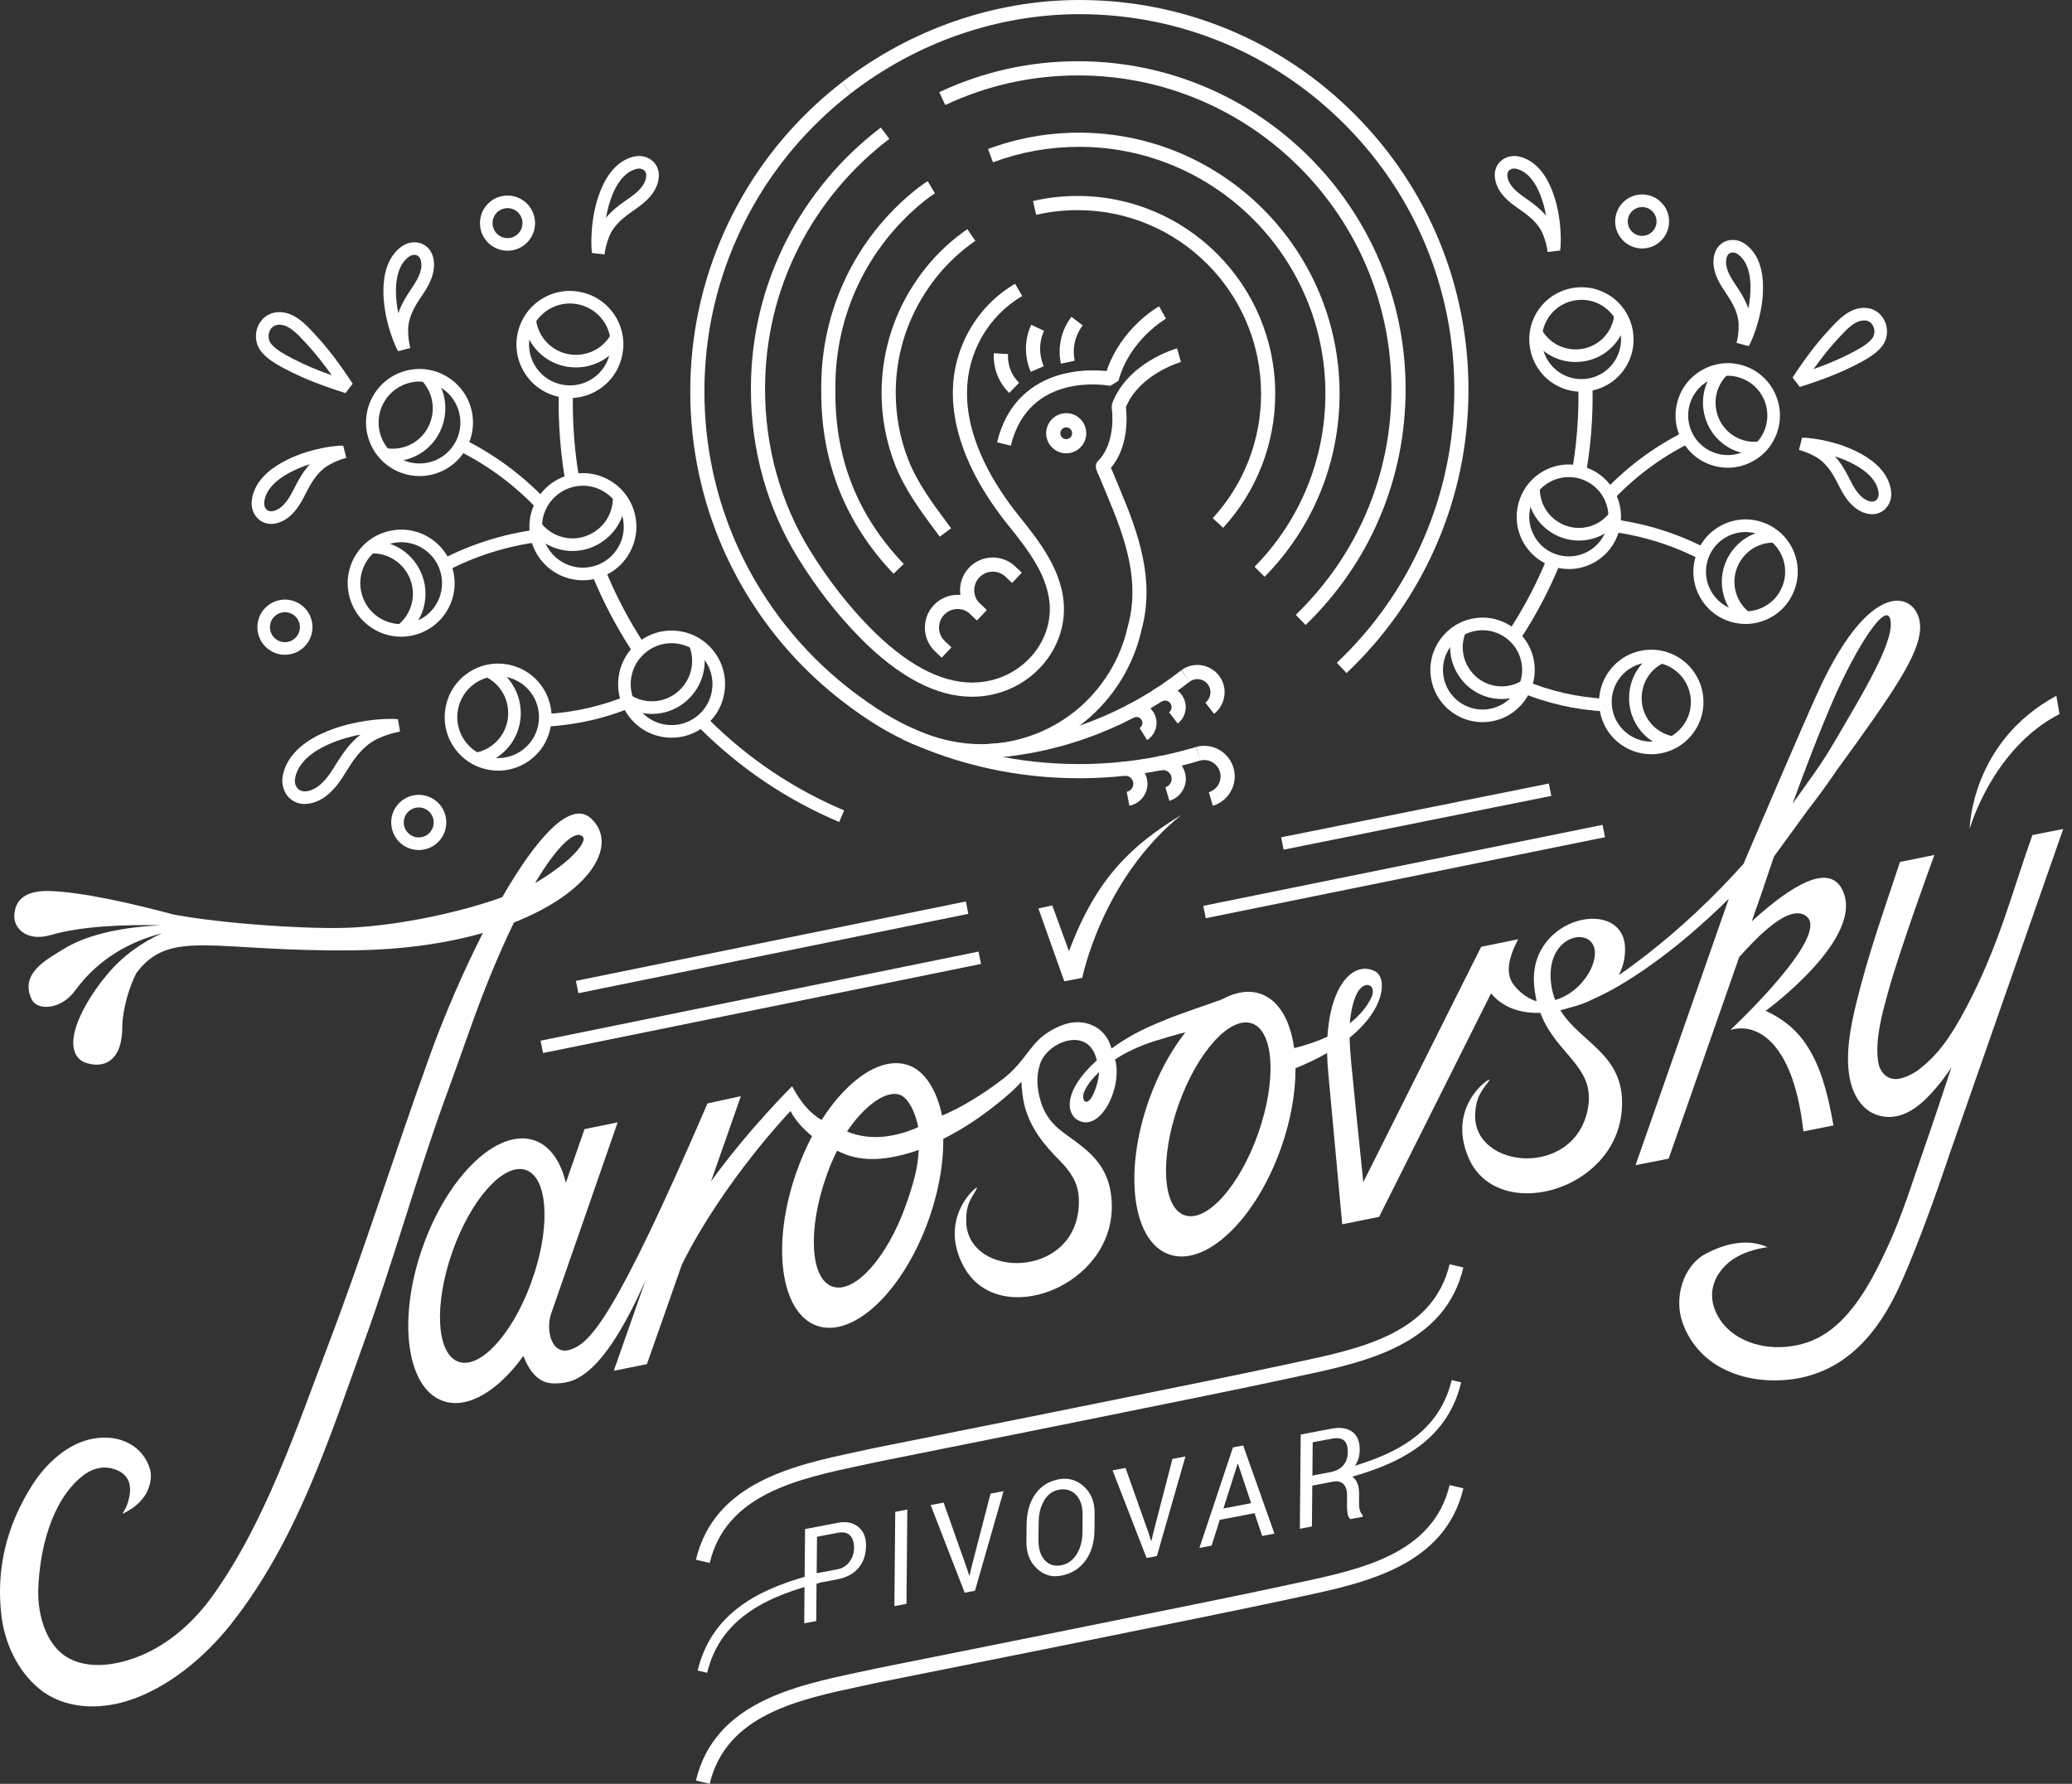 <svg width="144" height="124" viewBox="0 0 144 124" fill="none" xmlns="http://www.w3.org/2000/svg">
<rect x="0" y="0" width="144" height="124" fill="#333333" stroke="none"/>
<g clip-path="url(#clip0_46_407)">
<path d="M24.014 27.326C22.399 26.82 21.14 26.324 20.052 25.764L20.021 25.749C19.427 25.444 18.687 25.062 18.204 24.501C17.756 23.979 17.661 23.236 17.961 22.608C18.245 22.015 18.809 21.674 19.473 21.698C20.492 21.733 21.248 22.551 21.799 23.149L21.923 23.282C22.764 24.183 23.586 25.26 24.51 26.67L24.014 27.328V27.326ZM19.41 22.572C19.01 22.572 18.826 22.829 18.75 22.987C18.627 23.244 18.615 23.636 18.867 23.929C19.239 24.362 19.867 24.685 20.421 24.969L20.452 24.986C21.207 25.375 22.053 25.733 23.057 26.086C22.444 25.22 21.868 24.504 21.286 23.879L21.159 23.742C20.662 23.204 20.099 22.595 19.443 22.572C19.432 22.572 19.421 22.572 19.41 22.572Z" fill="white"/>
<path d="M27.668 24.416C27.661 24.392 27.628 24.333 27.606 24.294C27.578 24.246 27.547 24.19 27.52 24.131C27.375 23.81 27.245 23.471 27.135 23.125C26.801 22.081 26.642 21.116 26.646 20.174C26.651 19.186 26.879 17.853 27.946 17.112C28.44 16.769 29.082 16.75 29.546 17.066C30.138 17.47 30.235 18.243 30.129 18.833C30 19.546 29.605 20.135 29.256 20.655L29.227 20.696C28.907 21.174 28.591 21.699 28.445 22.299C28.392 22.517 28.365 22.732 28.365 22.936C28.365 23.395 28.417 23.818 28.515 24.191L27.669 24.414L27.668 24.416ZM28.796 17.716C28.678 17.716 28.552 17.755 28.442 17.832C27.684 18.358 27.521 19.398 27.518 20.178C27.516 20.698 27.57 21.229 27.682 21.781C27.88 21.178 28.201 20.652 28.499 20.209L28.527 20.167C28.857 19.675 29.169 19.209 29.265 18.677C29.323 18.36 29.28 17.947 29.05 17.791C28.977 17.74 28.889 17.716 28.795 17.716H28.796Z" fill="white"/>
<path d="M42.014 17.687L41.145 17.588C41.147 17.565 41.138 17.497 41.131 17.452C41.123 17.397 41.114 17.334 41.11 17.269C41.09 16.917 41.093 16.553 41.116 16.191C41.183 15.097 41.385 14.14 41.73 13.264C42.093 12.346 42.789 11.186 44.051 10.884C44.636 10.744 45.241 10.961 45.558 11.423C45.964 12.015 45.773 12.77 45.461 13.282C45.083 13.899 44.5 14.304 43.987 14.662L43.945 14.691C43.474 15.019 42.989 15.394 42.635 15.898C42.506 16.082 42.403 16.273 42.33 16.463C42.164 16.892 42.058 17.303 42.014 17.687ZM44.411 11.717C44.359 11.717 44.307 11.724 44.254 11.736C43.358 11.95 42.829 12.86 42.543 13.585C42.352 14.069 42.211 14.582 42.114 15.139C42.518 14.649 43.007 14.277 43.446 13.97L43.487 13.942C43.974 13.604 44.432 13.284 44.716 12.822C44.884 12.547 44.994 12.146 44.837 11.918C44.748 11.789 44.588 11.716 44.411 11.716V11.717Z" fill="white"/>
<path d="M18.841 36.419C18.639 36.419 18.436 36.378 18.24 36.278C17.733 36.022 17.433 35.443 17.493 34.835C17.623 33.519 18.695 32.656 19.57 32.164C20.405 31.694 21.343 31.358 22.435 31.138C22.798 31.064 23.163 31.013 23.522 30.985C23.587 30.979 23.652 30.98 23.709 30.98C23.756 30.98 23.827 30.98 23.851 30.976L24.067 31.824C23.686 31.922 23.283 32.087 22.874 32.315C22.691 32.417 22.513 32.547 22.344 32.703C21.881 33.132 21.571 33.676 21.303 34.199L21.28 34.244C20.991 34.812 20.663 35.457 20.093 35.925C19.765 36.194 19.309 36.419 18.842 36.419H18.841ZM21.539 32.268C20.979 32.443 20.468 32.662 19.997 32.927C19.303 33.318 18.455 33.981 18.362 34.922C18.337 35.171 18.446 35.402 18.632 35.496C18.889 35.626 19.281 35.458 19.537 35.248C19.964 34.897 20.224 34.386 20.5 33.847L20.523 33.801C20.774 33.307 21.089 32.749 21.539 32.269V32.268Z" fill="white"/>
<path d="M21.181 55.889C20.901 55.889 20.621 55.823 20.363 55.664C19.809 55.324 19.522 54.629 19.65 53.938C19.934 52.399 21.292 51.483 22.381 50.986C23.431 50.506 24.589 50.199 25.925 50.045C26.367 49.995 26.811 49.97 27.244 49.971C27.319 49.971 27.392 49.977 27.461 49.984C27.531 49.99 27.619 49.998 27.657 49.993L27.801 50.856C27.322 50.938 26.811 51.097 26.284 51.334C26.046 51.441 25.81 51.585 25.585 51.761C24.971 52.242 24.533 52.875 24.152 53.489L24.119 53.541C23.697 54.223 23.258 54.929 22.538 55.425C22.165 55.682 21.674 55.886 21.181 55.886V55.889ZM25.06 51.061C24.215 51.222 23.45 51.46 22.744 51.783C21.843 52.194 20.725 52.929 20.509 54.098C20.446 54.436 20.571 54.765 20.82 54.918C21.154 55.124 21.675 54.96 22.043 54.707C22.612 54.314 23.002 53.688 23.377 53.082L23.41 53.03C23.814 52.379 24.324 51.639 25.047 51.073L25.06 51.063V51.061Z" fill="white"/>
<path d="M35.27 17.428C34.83 17.428 34.387 17.277 34.027 16.969C33.638 16.637 33.402 16.172 33.363 15.661C33.322 15.15 33.484 14.655 33.816 14.265C34.149 13.875 34.612 13.639 35.122 13.599C35.632 13.56 36.127 13.721 36.516 14.054C37.318 14.741 37.413 15.954 36.727 16.758C36.349 17.201 35.811 17.429 35.27 17.429V17.428ZM34.596 16.303C35.032 16.676 35.69 16.625 36.062 16.188C36.435 15.751 36.384 15.092 35.947 14.718C35.737 14.538 35.467 14.45 35.19 14.472C34.914 14.494 34.661 14.622 34.481 14.833C34.301 15.045 34.213 15.314 34.235 15.592C34.257 15.869 34.385 16.122 34.596 16.303Z" fill="white"/>
<path d="M19.799 45.515C19.344 45.515 18.909 45.354 18.558 45.055C18.169 44.722 17.933 44.258 17.893 43.746C17.854 43.235 18.015 42.74 18.347 42.35C19.033 41.547 20.244 41.452 21.046 42.139C21.849 42.827 21.944 44.04 21.257 44.843C20.925 45.233 20.462 45.47 19.951 45.509C19.9 45.514 19.85 45.515 19.799 45.515ZM19.803 42.555C19.509 42.555 19.217 42.679 19.011 42.92C18.831 43.131 18.744 43.4 18.765 43.678C18.787 43.956 18.915 44.208 19.126 44.389C19.337 44.57 19.606 44.657 19.884 44.635C20.16 44.614 20.413 44.485 20.593 44.274C20.965 43.837 20.914 43.178 20.478 42.805C20.282 42.637 20.042 42.555 19.803 42.555Z" fill="white"/>
<path d="M29.099 59.089C28.643 59.089 28.208 58.928 27.858 58.629C27.056 57.941 26.961 56.728 27.647 55.925C27.98 55.535 28.443 55.298 28.953 55.259C29.464 55.22 29.957 55.38 30.347 55.713C30.736 56.046 30.972 56.51 31.011 57.022C31.05 57.533 30.89 58.028 30.558 58.418C30.225 58.807 29.762 59.044 29.252 59.083C29.2 59.088 29.15 59.089 29.099 59.089ZM29.103 56.128C29.076 56.128 29.048 56.128 29.02 56.132C28.743 56.154 28.491 56.282 28.311 56.493C27.938 56.93 27.989 57.589 28.425 57.962C28.636 58.143 28.905 58.23 29.183 58.209C29.459 58.187 29.712 58.059 29.892 57.847C30.072 57.636 30.16 57.367 30.138 57.089C30.116 56.812 29.988 56.559 29.777 56.378C29.587 56.215 29.35 56.128 29.103 56.128Z" fill="white"/>
<path d="M45.309 49.627C44.678 49.627 44.039 49.463 43.451 49.12L43.892 48.363C45.209 49.133 46.872 48.719 47.678 47.421C48.143 46.672 48.23 45.77 47.918 44.944L48.735 44.634C49.145 45.717 49.03 46.902 48.42 47.884C47.722 49.008 46.533 49.628 45.309 49.628V49.627Z" fill="white"/>
<path d="M46.682 51.28C46.494 51.28 46.305 51.266 46.115 51.237C45.134 51.089 44.27 50.565 43.682 49.764C43.094 48.962 42.851 47.98 43.001 46.997C43.151 46.014 43.672 45.148 44.472 44.559C45.271 43.97 46.251 43.727 47.233 43.877C48.215 44.026 49.079 44.549 49.667 45.35C50.255 46.152 50.498 47.134 50.348 48.117C50.198 49.1 49.677 49.966 48.877 50.555C48.232 51.032 47.468 51.281 46.683 51.281L46.682 51.28ZM46.667 44.71C46.066 44.71 45.483 44.901 44.989 45.265C44.378 45.716 43.978 46.379 43.864 47.13C43.751 47.882 43.935 48.633 44.386 49.245C44.836 49.857 45.497 50.258 46.247 50.371C46.998 50.486 47.747 50.3 48.358 49.849C48.969 49.398 49.369 48.736 49.483 47.985C49.596 47.233 49.412 46.481 48.961 45.869C48.511 45.257 47.85 44.857 47.1 44.743C46.956 44.721 46.811 44.71 46.667 44.71Z" fill="white"/>
<path d="M39.789 38.302C38.723 38.302 37.672 37.834 36.943 36.936L37.622 36.385C38.584 37.57 40.285 37.771 41.497 36.84C42.195 36.303 42.595 35.49 42.593 34.606L43.468 34.604C43.47 35.763 42.945 36.83 42.029 37.534C41.357 38.05 40.57 38.302 39.79 38.302H39.789Z" fill="white"/>
<path d="M40.504 40.338C39.875 40.338 39.255 40.177 38.692 39.861C37.826 39.374 37.201 38.578 36.932 37.622C36.663 36.665 36.782 35.66 37.269 34.792C37.754 33.925 38.548 33.299 39.504 33.03C40.459 32.76 41.462 32.88 42.328 33.367C43.193 33.853 43.818 34.649 44.087 35.606C44.356 36.563 44.237 37.568 43.751 38.435C43.265 39.302 42.471 39.928 41.516 40.198C41.181 40.292 40.841 40.339 40.504 40.339V40.338ZM40.512 33.766C40.255 33.766 39.994 33.802 39.739 33.873C39.008 34.079 38.401 34.557 38.029 35.221C37.263 36.589 37.751 38.328 39.118 39.096C39.78 39.469 40.547 39.559 41.277 39.354C42.008 39.148 42.615 38.669 42.987 38.006C43.358 37.342 43.449 36.575 43.243 35.843C43.038 35.11 42.56 34.502 41.898 34.13C41.468 33.888 40.992 33.764 40.512 33.764V33.766Z" fill="white"/>
<path d="M40.014 25.542C38.199 25.542 36.648 24.22 36.389 22.375L37.255 22.253C37.467 23.766 38.822 24.817 40.337 24.649C41.212 24.55 41.974 24.061 42.427 23.303L43.177 23.754C42.581 24.747 41.582 25.39 40.435 25.519C40.294 25.536 40.153 25.543 40.014 25.543V25.542Z" fill="white"/>
<path d="M39.614 27.668C39.283 27.668 38.95 27.623 38.623 27.534C37.666 27.27 36.869 26.648 36.378 25.784C35.887 24.919 35.763 23.915 36.026 22.957C36.29 21.999 36.91 21.2 37.773 20.708C39.554 19.694 41.827 20.321 42.839 22.105C43.851 23.89 43.226 26.167 41.445 27.181C40.877 27.504 40.249 27.669 39.614 27.669V27.668ZM39.604 21.097C39.129 21.097 38.647 21.216 38.205 21.468C37.545 21.844 37.071 22.454 36.87 23.188C36.669 23.922 36.764 24.689 37.139 25.351C37.514 26.012 38.123 26.487 38.856 26.688C39.588 26.89 40.354 26.795 41.014 26.419C42.376 25.644 42.854 23.902 42.081 22.538C41.558 21.616 40.596 21.098 39.605 21.098L39.604 21.097Z" fill="white"/>
<path d="M27.291 32.069C27.113 32.069 26.933 32.056 26.75 32.029L26.876 31.162C28.385 31.381 29.772 30.373 30.034 28.867C30.185 27.999 29.928 27.129 29.33 26.48L29.972 25.886C30.756 26.737 31.093 27.878 30.895 29.017C30.584 30.813 29.053 32.069 27.291 32.069Z" fill="white"/>
<path d="M29.154 33.094C27.472 33.094 25.945 31.941 25.539 30.232C25.31 29.264 25.47 28.265 25.991 27.419C26.511 26.572 27.329 25.979 28.295 25.749C30.289 25.275 32.295 26.513 32.77 28.51C32.999 29.478 32.838 30.477 32.318 31.323C31.798 32.169 30.979 32.763 30.013 32.993C29.726 33.061 29.437 33.093 29.154 33.093V33.094ZM29.154 26.524C28.938 26.524 28.717 26.549 28.497 26.602C27.759 26.778 27.134 27.232 26.735 27.879C26.337 28.526 26.215 29.29 26.389 30.03C26.751 31.557 28.287 32.504 29.811 32.142C30.55 31.966 31.175 31.512 31.574 30.865C31.972 30.218 32.094 29.454 31.919 28.714C31.609 27.407 30.441 26.525 29.154 26.525V26.524Z" fill="white"/>
<path d="M28.235 44.108L27.678 43.433C28.853 42.459 29.037 40.752 28.099 39.548C27.556 38.852 26.741 38.458 25.859 38.469L25.849 37.593C27.005 37.585 28.076 38.097 28.787 39.008C30.02 40.589 29.777 42.829 28.235 44.108Z" fill="white"/>
<path d="M27.875 44.26C27.27 44.26 26.658 44.112 26.092 43.801C25.222 43.323 24.59 42.533 24.313 41.579C24.035 40.624 24.146 39.618 24.624 38.746C25.611 36.947 27.875 36.287 29.67 37.276C31.466 38.264 32.125 40.532 31.138 42.331C30.462 43.562 29.188 44.261 27.875 44.261V44.26ZM27.886 37.692C26.881 37.692 25.906 38.225 25.39 39.168C25.026 39.834 24.94 40.603 25.152 41.333C25.364 42.064 25.847 42.667 26.513 43.034C27.887 43.789 29.617 43.285 30.372 41.909C31.126 40.533 30.622 38.8 29.249 38.043C28.817 37.806 28.348 37.692 27.887 37.692H27.886Z" fill="white"/>
<path d="M33.267 53.17L33.089 52.313C34.581 52.002 35.542 50.58 35.274 49.075C35.12 48.207 34.583 47.478 33.799 47.073L34.199 46.294C35.226 46.825 35.932 47.782 36.134 48.921C36.486 50.896 35.226 52.763 33.266 53.17H33.267Z" fill="white"/>
<path d="M34.625 53.571C33.415 53.571 32.228 52.98 31.515 51.895C30.389 50.181 30.866 47.867 32.577 46.74C34.289 45.612 36.598 46.089 37.723 47.804C38.849 49.518 38.373 51.832 36.661 52.96C36.034 53.373 35.326 53.572 34.625 53.572V53.571ZM34.615 47.004C34.08 47.004 33.538 47.155 33.058 47.471C31.749 48.334 31.385 50.102 32.246 51.414C33.107 52.725 34.872 53.09 36.181 52.227C37.491 51.364 37.855 49.596 36.993 48.285C36.448 47.455 35.54 47.004 34.615 47.004Z" fill="white"/>
<path d="M37.229 35.27C35.568 33.552 33.649 32.17 31.527 31.164L31.901 30.373C34.119 31.424 36.123 32.867 37.858 34.66L37.229 35.27Z" fill="white"/>
<path d="M31.053 39.689L30.649 38.911C32.725 37.829 34.957 37.123 37.284 36.812L37.4 37.68C35.174 37.977 33.039 38.653 31.054 39.688L31.053 39.689Z" fill="white"/>
<path d="M37.892 50.513L37.848 49.638C39.882 49.535 41.861 49.083 43.732 48.294L44.071 49.102C42.106 49.93 40.027 50.404 37.892 50.513Z" fill="white"/>
<path d="M39.276 33.391C39.068 32.164 38.929 30.906 38.867 29.653C38.825 28.827 38.815 27.99 38.837 27.167L39.821 27.194C39.799 27.992 39.809 28.803 39.849 29.603C39.91 30.817 40.045 32.035 40.247 33.225L39.278 33.39L39.276 33.391Z" fill="white"/>
<path d="M43.954 45.302C42.837 43.597 41.884 41.777 41.121 39.891L42.033 39.521C42.771 41.347 43.695 43.11 44.777 44.762L43.955 45.303L43.954 45.302Z" fill="white"/>
<path d="M58.324 57.141C54.686 55.603 51.418 53.402 48.613 50.601L49.23 49.98C51.956 52.702 55.129 54.84 58.665 56.334L58.325 57.141H58.324Z" fill="white"/>
<path d="M125.079 26.9L124.583 26.242C125.481 24.87 126.281 23.823 127.1 22.945L127.22 22.815C127.758 22.232 128.495 21.435 129.492 21.4C130.14 21.377 130.695 21.711 130.973 22.293C131.268 22.908 131.174 23.636 130.736 24.147C130.265 24.696 129.544 25.067 128.964 25.365L128.934 25.38C127.875 25.924 126.65 26.407 125.078 26.9H125.079ZM129.554 22.275C129.544 22.275 129.534 22.275 129.523 22.275C128.89 22.297 128.345 22.888 127.863 23.409L127.739 23.542C127.18 24.142 126.626 24.828 126.039 25.657C126.999 25.317 127.81 24.973 128.536 24.599L128.567 24.584C129.104 24.307 129.714 23.994 130.074 23.576C130.315 23.294 130.304 22.919 130.186 22.671C130.114 22.521 129.938 22.275 129.554 22.275Z" fill="white"/>
<path d="M121.533 24.061L120.688 23.836C120.783 23.474 120.832 23.064 120.832 22.619C120.832 22.421 120.807 22.214 120.756 22.001C120.615 21.42 120.308 20.911 119.996 20.447L119.969 20.406C119.629 19.899 119.243 19.324 119.118 18.629C119.013 18.052 119.109 17.294 119.69 16.898C120.145 16.588 120.775 16.607 121.26 16.943C122.301 17.667 122.524 18.967 122.528 19.931C122.533 20.848 122.377 21.788 122.052 22.805C121.945 23.142 121.818 23.472 121.676 23.785C121.65 23.843 121.619 23.896 121.592 23.945C121.571 23.982 121.538 24.039 121.532 24.061H121.533ZM120.425 17.552C120.336 17.552 120.252 17.575 120.183 17.622C119.965 17.771 119.924 18.167 119.98 18.473C120.073 18.988 120.376 19.439 120.697 19.918L120.724 19.958C121.007 20.381 121.312 20.878 121.506 21.448C121.608 20.927 121.659 20.427 121.656 19.935C121.653 19.18 121.496 18.171 120.763 17.663C120.657 17.59 120.538 17.552 120.426 17.552H120.425Z" fill="white"/>
<path d="M107.555 17.514C107.513 17.141 107.41 16.743 107.248 16.327C107.177 16.142 107.078 15.958 106.953 15.779C106.611 15.289 106.14 14.926 105.682 14.607L105.642 14.579C105.141 14.231 104.574 13.836 104.204 13.234C103.897 12.734 103.712 11.993 104.11 11.413C104.422 10.96 105.015 10.747 105.589 10.884C106.822 11.179 107.502 12.31 107.855 13.206C108.191 14.059 108.387 14.992 108.453 16.057C108.475 16.411 108.478 16.764 108.459 17.107C108.456 17.171 108.447 17.232 108.438 17.286C108.432 17.328 108.423 17.393 108.424 17.416L107.555 17.515V17.514ZM105.235 11.717C105.067 11.717 104.914 11.786 104.83 11.908C104.68 12.126 104.786 12.51 104.949 12.774C105.223 13.22 105.668 13.53 106.14 13.859L106.18 13.887C106.597 14.177 107.061 14.531 107.449 14.991C107.356 14.468 107.221 13.984 107.04 13.526C106.763 12.823 106.251 11.942 105.385 11.734C105.334 11.722 105.284 11.716 105.235 11.716V11.717Z" fill="white"/>
<path d="M130.109 35.745C129.652 35.745 129.205 35.525 128.883 35.261C128.328 34.805 128.008 34.177 127.726 33.622L127.703 33.578C127.444 33.071 127.143 32.543 126.694 32.127C126.532 31.976 126.359 31.849 126.182 31.751C125.784 31.531 125.395 31.371 125.025 31.276L125.241 30.427C125.264 30.432 125.332 30.432 125.376 30.432C125.432 30.432 125.494 30.432 125.559 30.436C125.908 30.465 126.264 30.515 126.617 30.586C127.681 30.801 128.594 31.127 129.408 31.585C130.262 32.065 131.306 32.908 131.434 34.193C131.493 34.788 131.198 35.358 130.701 35.608C130.509 35.706 130.309 35.746 130.111 35.746L130.109 35.745ZM127.523 31.721C127.945 32.181 128.243 32.71 128.482 33.18L128.505 33.225C128.772 33.749 129.024 34.244 129.439 34.585C129.685 34.787 130.062 34.948 130.306 34.826C130.483 34.737 130.586 34.517 130.562 34.279C130.472 33.369 129.651 32.727 128.979 32.348C128.533 32.097 128.052 31.889 127.524 31.722L127.523 31.721Z" fill="white"/>
<path d="M114.127 17.271C113.598 17.271 113.071 17.048 112.7 16.614C112.029 15.827 112.121 14.64 112.907 13.967C113.693 13.294 114.878 13.387 115.549 14.174C115.875 14.555 116.032 15.04 115.993 15.54C115.954 16.041 115.723 16.495 115.343 16.821C114.99 17.124 114.557 17.271 114.127 17.271ZM114.125 14.393C113.896 14.393 113.664 14.472 113.476 14.633C113.058 14.992 113.007 15.626 113.366 16.045C113.724 16.465 114.357 16.515 114.776 16.156C114.979 15.982 115.102 15.74 115.123 15.473C115.144 15.205 115.06 14.947 114.886 14.743C114.688 14.512 114.407 14.393 114.125 14.393Z" fill="white"/>
<path d="M104.363 48.591C103.167 48.591 102.008 47.987 101.326 46.89C100.731 45.931 100.619 44.775 101.019 43.718L101.836 44.028C101.533 44.827 101.619 45.702 102.068 46.427C102.848 47.685 104.459 48.085 105.734 47.34L106.175 48.096C105.601 48.431 104.977 48.591 104.362 48.591H104.363Z" fill="white"/>
<path d="M103.032 50.2C101.271 50.2 99.722 48.909 99.449 47.112C99.149 45.131 100.513 43.276 102.49 42.974C104.467 42.673 106.319 44.04 106.62 46.02C106.92 48.001 105.556 49.857 103.579 50.158C103.396 50.186 103.213 50.2 103.032 50.2ZM103.036 43.81C102.9 43.81 102.761 43.82 102.621 43.842C101.12 44.07 100.085 45.478 100.314 46.982C100.542 48.485 101.948 49.521 103.448 49.293C104.949 49.064 105.984 47.656 105.755 46.153C105.549 44.79 104.373 43.81 103.036 43.81Z" fill="white"/>
<path d="M109.732 37.577C108.97 37.577 108.202 37.332 107.546 36.828C106.652 36.142 106.14 35.099 106.142 33.968H107.016C107.015 34.824 107.402 35.613 108.078 36.133C109.25 37.034 110.898 36.84 111.83 35.692L112.509 36.243C111.798 37.12 110.771 37.576 109.732 37.576V37.577Z" fill="white"/>
<path d="M109.037 39.556C108.707 39.556 108.376 39.511 108.05 39.42C107.118 39.157 106.343 38.546 105.869 37.7C104.891 35.952 105.514 33.734 107.258 32.754C108.103 32.279 109.082 32.163 110.014 32.426C110.946 32.688 111.721 33.299 112.195 34.146C113.174 35.893 112.551 38.111 110.806 39.091C110.257 39.4 109.651 39.558 109.038 39.558L109.037 39.556ZM109.027 33.164C108.562 33.164 108.102 33.283 107.685 33.517C107.044 33.877 106.581 34.466 106.383 35.175C106.184 35.884 106.272 36.628 106.632 37.27C106.991 37.913 107.579 38.376 108.286 38.575C108.993 38.775 109.736 38.686 110.378 38.326C111.02 37.966 111.482 37.377 111.681 36.668C111.88 35.959 111.791 35.215 111.432 34.573C111.072 33.93 110.484 33.467 109.777 33.268C109.53 33.197 109.277 33.164 109.027 33.164Z" fill="white"/>
<path d="M120.993 43.224C119.477 41.99 119.22 39.806 120.41 38.252C121.095 37.358 122.133 36.846 123.257 36.846H123.264V37.721H123.257C122.406 37.721 121.621 38.109 121.103 38.785C120.204 39.959 120.397 41.61 121.544 42.544L120.993 43.224Z" fill="white"/>
<path d="M121.32 43.374C120.99 43.374 120.659 43.328 120.333 43.237C119.401 42.975 118.626 42.364 118.152 41.517C117.677 40.671 117.561 39.69 117.824 38.756C118.086 37.822 118.696 37.046 119.541 36.571C120.385 36.096 121.365 35.98 122.297 36.242C123.229 36.505 124.004 37.116 124.478 37.962C125.456 39.71 124.833 41.928 123.089 42.908C122.539 43.217 121.934 43.374 121.321 43.374H121.32ZM118.914 41.089C119.274 41.732 119.862 42.195 120.569 42.394C121.276 42.594 122.019 42.505 122.661 42.145C123.302 41.785 123.764 41.195 123.963 40.487C124.162 39.779 124.074 39.034 123.714 38.392C123.355 37.749 122.767 37.286 122.06 37.086C121.351 36.887 120.609 36.976 119.968 37.336C119.326 37.696 118.864 38.285 118.665 38.994C118.466 39.703 118.555 40.447 118.914 41.089Z" fill="white"/>
<path d="M121.927 31.588C120.144 31.588 118.625 30.279 118.385 28.465C118.238 27.346 118.612 26.246 119.411 25.449L120.028 26.07C119.424 26.673 119.141 27.505 119.252 28.352C119.445 29.82 120.748 30.85 122.217 30.698L122.307 31.569C122.179 31.582 122.052 31.589 121.926 31.589L121.927 31.588Z" fill="white"/>
<path d="M120.082 32.512C119.751 32.512 119.42 32.466 119.095 32.375C118.162 32.112 117.388 31.501 116.913 30.655C116.439 29.809 116.323 28.828 116.585 27.894C117.126 25.966 119.133 24.838 121.059 25.38C122.983 25.922 124.109 27.932 123.568 29.861C123.305 30.795 122.696 31.572 121.851 32.047C121.301 32.355 120.696 32.513 120.083 32.513L120.082 32.512ZM120.077 26.12C118.875 26.12 117.768 26.916 117.427 28.131C117.228 28.841 117.317 29.584 117.676 30.227C118.036 30.87 118.624 31.333 119.331 31.532C120.792 31.944 122.314 31.088 122.725 29.625C123.136 28.161 122.281 26.636 120.821 26.224C120.573 26.154 120.323 26.121 120.077 26.121V26.12Z" fill="white"/>
<path d="M109.512 25.166C109.377 25.166 109.24 25.158 109.102 25.143C107.981 25.017 107.005 24.389 106.425 23.42L107.175 22.969C107.614 23.702 108.352 24.177 109.199 24.272C110.669 24.436 111.979 23.418 112.185 21.952L113.05 22.074C112.798 23.874 111.283 25.165 109.512 25.165V25.166Z" fill="white"/>
<path d="M109.9 27.23C109.294 27.23 108.679 27.078 108.115 26.756C106.376 25.767 105.766 23.544 106.754 21.803C107.742 20.061 109.961 19.45 111.698 20.44C113.437 21.43 114.047 23.652 113.059 25.393C112.391 26.569 111.163 27.23 109.9 27.23ZM109.911 20.842C108.953 20.842 108.021 21.343 107.515 22.236C106.765 23.557 107.228 25.243 108.547 25.995C109.867 26.746 111.55 26.282 112.3 24.961C113.05 23.639 112.587 21.953 111.268 21.201C110.839 20.957 110.373 20.842 109.912 20.842H109.911Z" fill="white"/>
<path d="M116.074 52.039C114.161 51.642 112.932 49.82 113.274 47.892C113.472 46.78 114.16 45.845 115.164 45.327L115.564 46.106C114.805 46.498 114.284 47.204 114.134 48.045C113.875 49.502 114.804 50.88 116.251 51.181L116.073 52.038L116.074 52.039Z" fill="white"/>
<path d="M114.755 52.429C114.071 52.429 113.38 52.236 112.767 51.832C111.958 51.299 111.404 50.482 111.209 49.532C111.013 48.581 111.198 47.611 111.731 46.801C112.263 45.991 113.078 45.436 114.027 45.24C114.976 45.044 115.944 45.23 116.753 45.763C117.561 46.296 118.115 47.113 118.311 48.063C118.507 49.014 118.322 49.984 117.789 50.794C117.093 51.854 115.934 52.43 114.754 52.43L114.755 52.429ZM114.766 46.039C114.579 46.039 114.391 46.058 114.204 46.097C113.484 46.246 112.865 46.666 112.461 47.282C111.627 48.552 111.98 50.265 113.248 51.101C114.516 51.936 116.226 51.582 117.06 50.312C117.464 49.697 117.604 48.961 117.455 48.24C117.307 47.518 116.887 46.898 116.273 46.493C115.818 46.193 115.298 46.039 114.766 46.039Z" fill="white"/>
<path d="M112.229 34.624L111.601 34.014C113.289 32.268 115.24 30.864 117.399 29.842L117.772 30.633C115.709 31.611 113.843 32.954 112.228 34.624H112.229Z" fill="white"/>
<path d="M118.224 38.924C116.294 37.917 114.218 37.261 112.054 36.971L112.17 36.103C114.435 36.406 116.607 37.093 118.628 38.146L118.225 38.924H118.224Z" fill="white"/>
<path d="M111.576 49.454C109.497 49.349 107.474 48.887 105.562 48.081L105.901 47.273C107.719 48.039 109.644 48.478 111.621 48.578L111.577 49.453L111.576 49.454Z" fill="white"/>
<path d="M110.244 32.79L109.274 32.625C109.471 31.469 109.601 30.284 109.661 29.104C109.7 28.324 109.709 27.537 109.688 26.762L110.672 26.734C110.694 27.535 110.684 28.349 110.644 29.154C110.582 30.373 110.448 31.597 110.245 32.791L110.244 32.79Z" fill="white"/>
<path d="M105.692 44.38L104.87 43.839C105.921 42.233 106.82 40.52 107.538 38.744L108.449 39.114C107.706 40.949 106.779 42.72 105.692 44.38Z" fill="white"/>
<path d="M74.097 31.513C73.799 31.513 73.51 31.418 73.268 31.236C72.969 31.013 72.776 30.688 72.721 30.319C72.668 29.95 72.761 29.582 72.982 29.283C73.205 28.984 73.53 28.791 73.898 28.736C74.266 28.682 74.634 28.775 74.932 28.997C75.231 29.22 75.424 29.546 75.478 29.915C75.532 30.284 75.439 30.652 75.217 30.951C74.994 31.25 74.67 31.443 74.302 31.498C74.234 31.508 74.165 31.513 74.097 31.513ZM74.1 29.708C74.081 29.708 74.061 29.709 74.041 29.712C73.933 29.728 73.837 29.786 73.773 29.873C73.707 29.961 73.68 30.069 73.696 30.178C73.711 30.286 73.769 30.382 73.857 30.447C73.944 30.513 74.052 30.54 74.16 30.524C74.383 30.491 74.54 30.282 74.507 30.058C74.478 29.855 74.302 29.707 74.102 29.707L74.1 29.708Z" fill="white"/>
<path d="M70.251 30.98L69.295 30.747C70.068 27.564 72.234 26.402 73.915 25.987C75.157 25.68 76.305 25.73 76.907 25.794C77.918 22.788 80.445 21.354 80.556 21.293L81.032 22.155L80.794 21.723L81.034 22.154C81.008 22.168 78.521 23.59 77.729 26.47L77.162 26.822C76.932 26.778 71.504 25.814 70.25 30.979L70.251 30.98Z" fill="white"/>
<path d="M93.582 46.788L92.906 46.072C95.458 43.657 97.467 40.807 98.876 37.601C100.333 34.283 101.072 30.747 101.072 27.092C101.072 20.119 98.362 13.563 93.44 8.632C88.517 3.701 81.975 0.985 75.014 0.985C69.349 0.985 63.706 2.942 59.124 6.494L58.522 5.714C63.275 2.029 69.132 0 75.014 0C82.237 0 89.028 2.818 94.136 7.934C99.244 13.051 102.056 19.854 102.056 27.091C102.056 30.884 101.289 34.554 99.775 37.997C98.314 41.324 96.23 44.281 93.582 46.787V46.788Z" fill="white"/>
<path d="M68.199 52.713C65.097 52.713 62.011 51.438 58.484 48.698C55.982 46.754 53.854 44.411 52.162 41.734C50.437 39.004 49.225 36.023 48.559 32.871C48.169 31.025 47.971 29.124 47.971 27.221C47.971 23.364 48.762 19.637 50.321 16.144C51.827 12.769 53.971 9.781 56.693 7.263C57.277 6.723 57.892 6.202 58.521 5.715L59.123 6.495C58.516 6.964 57.923 7.467 57.361 7.988C54.737 10.415 52.67 13.295 51.219 16.548C49.717 19.913 48.955 23.506 48.955 27.224C48.955 29.059 49.145 30.892 49.521 32.67C50.162 35.707 51.331 38.58 52.993 41.209C54.624 43.79 56.675 46.049 59.087 47.922C62.432 50.52 65.327 51.73 68.198 51.73C70.581 51.73 72.91 50.903 74.758 49.404C76.579 47.924 77.863 45.855 78.371 43.577L78.379 43.548C79.257 40.375 78.195 37.415 76.932 34.408L76.925 34.392C76.754 33.984 76.577 33.564 76.407 33.146C76.407 33.144 76.399 33.128 76.389 33.108C76.195 32.694 76.027 32.337 76.305 32.054C77.634 30.702 77.264 28.346 77.26 28.323L77.284 28.071C78.347 25.212 81.664 24.254 81.805 24.215L82.071 25.164C82.041 25.173 79.184 26.005 78.25 28.303C78.318 28.874 78.473 31.021 77.205 32.527C77.225 32.571 77.249 32.624 77.28 32.689C77.299 32.732 77.314 32.763 77.319 32.776C77.486 33.187 77.662 33.606 77.832 34.01L77.838 34.026C79.118 37.07 80.286 40.333 79.329 43.805C78.77 46.294 77.367 48.554 75.378 50.169C73.356 51.811 70.806 52.715 68.199 52.715V52.713Z" fill="white"/>
<path d="M74.998 54.098C70.71 54.098 66.578 53.188 62.719 51.395L63.134 50.502C66.862 52.235 70.855 53.114 74.999 53.114C77.769 53.114 80.507 52.713 83.135 51.922L83.418 52.865C80.698 53.684 77.865 54.099 74.999 54.099L74.998 54.098Z" fill="white"/>
<path d="M84.289 56.014L84.012 55.069C84.493 54.927 84.828 54.477 84.828 53.974C84.828 53.344 84.317 52.832 83.688 52.832C83.59 52.832 83.494 52.844 83.4 52.869L83.151 51.915C83.325 51.869 83.507 51.846 83.687 51.846C84.858 51.846 85.811 52.801 85.811 53.974C85.811 54.911 85.184 55.749 84.288 56.014H84.289Z" fill="white"/>
<path d="M81.27 55.669L80.992 54.724C81.249 54.649 81.429 54.408 81.429 54.139C81.429 53.802 81.156 53.528 80.819 53.528C80.767 53.528 80.714 53.534 80.665 53.548L80.417 52.594C80.548 52.56 80.683 52.542 80.819 52.542C81.698 52.542 82.413 53.258 82.413 54.139C82.413 54.842 81.943 55.471 81.271 55.67L81.27 55.669Z" fill="white"/>
<path d="M78.488 56.008L78.306 55.04C78.548 54.994 78.735 54.79 78.76 54.543C78.776 54.393 78.732 54.247 78.637 54.13C78.542 54.014 78.407 53.942 78.259 53.926C78.211 53.922 78.163 53.923 78.116 53.93L77.965 52.956C78.095 52.937 78.227 52.932 78.357 52.947C78.768 52.988 79.137 53.188 79.399 53.507C79.66 53.827 79.78 54.23 79.74 54.641C79.672 55.319 79.157 55.881 78.488 56.008Z" fill="white"/>
<path d="M68.595 52.714L68.538 51.729C71.073 51.583 73.57 51.033 75.959 50.097C78.172 49.23 80.233 48.053 82.085 46.599L82.691 47.374C80.764 48.887 78.619 50.112 76.318 51.014C73.833 51.989 71.234 52.56 68.595 52.714Z" fill="white"/>
<path d="M84.376 49.623L83.773 48.844C84.09 48.598 84.209 48.164 84.063 47.79C83.974 47.563 83.803 47.384 83.58 47.286C83.357 47.189 83.109 47.183 82.883 47.272C82.809 47.3 82.741 47.338 82.678 47.384L82.1 46.585C82.23 46.491 82.372 46.413 82.523 46.354C82.994 46.169 83.51 46.18 83.973 46.383C84.437 46.587 84.794 46.958 84.979 47.431C85.283 48.209 85.034 49.11 84.376 49.623Z" fill="white"/>
<path d="M81.849 50.295L81.247 49.516C81.405 49.394 81.464 49.177 81.391 48.99C81.299 48.755 81.035 48.639 80.801 48.731C80.765 48.745 80.73 48.764 80.699 48.787L80.122 47.989C80.221 47.918 80.329 47.859 80.443 47.814C81.182 47.525 82.019 47.89 82.308 48.631C82.538 49.222 82.35 49.906 81.85 50.295H81.849Z" fill="white"/>
<path d="M79.722 51.442L79.201 50.607C79.355 50.511 79.428 50.32 79.38 50.144C79.35 50.038 79.281 49.949 79.184 49.894C79.088 49.839 78.977 49.826 78.87 49.856C78.836 49.866 78.803 49.879 78.772 49.898L78.277 49.046C78.38 48.985 78.49 48.939 78.605 48.908C78.965 48.807 79.342 48.853 79.668 49.037C79.993 49.221 80.227 49.52 80.328 49.88C80.493 50.473 80.245 51.117 79.723 51.443L79.722 51.442Z" fill="white"/>
<path d="M65.447 45.718L64.989 45.285C64.078 44.423 64.036 42.978 64.896 42.065C65.313 41.623 65.877 41.37 66.484 41.351C67.091 41.334 67.669 41.553 68.111 41.972L68.568 42.405L67.893 43.121L67.435 42.688C67.185 42.451 66.856 42.325 66.513 42.336C66.168 42.346 65.848 42.49 65.612 42.741C65.124 43.259 65.148 44.079 65.665 44.569L66.123 45.002L65.447 45.718Z" fill="white"/>
<path d="M67.893 43.121L67.435 42.688C66.994 42.27 66.74 41.706 66.722 41.097C66.705 40.489 66.925 39.91 67.342 39.468C67.759 39.025 68.323 38.772 68.93 38.754C69.538 38.737 70.115 38.956 70.556 39.375L71.014 39.808L70.339 40.524L69.881 40.091C69.631 39.854 69.305 39.728 68.959 39.739C68.614 39.749 68.294 39.892 68.058 40.144C67.822 40.396 67.696 40.724 67.707 41.068C67.717 41.413 67.86 41.734 68.112 41.971L68.57 42.404L67.894 43.12L67.893 43.121Z" fill="white"/>
<path d="M73.733 25.282C73.485 24.149 73.751 22.962 74.461 22.022L75.245 22.618C74.708 23.326 74.507 24.221 74.694 25.071L73.733 25.283V25.282Z" fill="white"/>
<path d="M71.634 25.848C71.177 24.781 71.191 23.588 71.671 22.576L72.559 22.999C72.201 23.755 72.192 24.652 72.538 25.459L71.634 25.848Z" fill="white"/>
<path d="M70.141 27.316C69.4 26.596 69.011 25.59 69.073 24.554L70.055 24.614C70.01 25.361 70.291 26.088 70.825 26.608L70.14 27.316H70.141Z" fill="white"/>
<path d="M90.737 43.446L90.054 42.738C94.341 38.591 96.703 33.019 96.703 27.05C96.703 15.026 86.938 5.243 74.936 5.243C71.705 5.243 68.596 5.935 65.694 7.301L65.276 6.408C68.309 4.981 71.559 4.257 74.936 4.257C87.48 4.257 97.687 14.481 97.687 27.049C97.687 33.288 95.219 39.111 90.738 43.446H90.737Z" fill="white"/>
<path d="M67.56 48.434C65.068 48.434 62.444 47.048 59.743 44.303C58.168 42.7 56.723 40.839 55.45 38.772C53.315 35.308 52.186 31.254 52.186 27.049C52.186 23.416 53.013 19.946 54.643 16.733C56.198 13.668 58.47 10.948 61.216 8.867L61.809 9.653C59.183 11.645 57.008 14.247 55.52 17.179C53.96 20.253 53.17 23.573 53.17 27.049C53.17 31.071 54.248 34.947 56.287 38.255C57.522 40.258 58.921 42.06 60.444 43.611C62.951 46.16 65.342 47.448 67.564 47.448C67.851 47.448 68.136 47.426 68.418 47.383C71.007 46.987 72.96 44.82 72.96 42.344C72.96 40.111 71.404 38.173 70.033 36.463C66.879 32.532 66.22 29.334 66.222 27.343V27.296C66.222 24.188 67.879 21.286 70.546 19.727L71.043 20.578C68.675 21.961 67.206 24.536 67.206 27.296V27.343C67.201 30.662 69.157 33.797 70.799 35.844C72.2 37.59 73.943 39.762 73.943 42.342C73.943 45.3 71.632 47.886 68.566 48.356C68.234 48.407 67.897 48.432 67.56 48.432V48.434Z" fill="white"/>
<path d="M62.1 39.883C58.765 36.384 57.075 32.152 57.075 27.3L57.078 27.19C57.076 27.086 57.075 26.981 57.075 26.875C57.075 21.547 59.453 16.571 63.598 13.224C63.612 13.213 63.968 12.923 64.34 12.677L64.358 12.666L64.472 12.597L64.979 13.442L64.873 13.505C64.544 13.724 64.219 13.987 64.216 13.99C60.302 17.151 58.057 21.847 58.057 26.875C58.057 27.01 58.058 27.144 58.062 27.277L58.064 27.388L58.056 27.404C58.079 32.013 59.634 35.872 62.808 39.202L62.096 39.883H62.1Z" fill="white"/>
<path d="M87.889 40.092L87.189 39.4C90.364 36.17 92.113 31.895 92.113 27.362C92.113 17.902 84.431 10.207 74.99 10.207C72.932 10.207 70.919 10.57 69.009 11.283L68.666 10.36C70.686 9.604 72.814 9.222 74.991 9.222C84.975 9.222 93.098 17.359 93.098 27.362C93.098 32.156 91.249 36.677 87.89 40.092H87.889Z" fill="white"/>
<path d="M65.309 37.307L65.04 36.943C63.977 35.511 62.878 34.029 62.206 32.307C61.584 30.712 61.268 29.028 61.268 27.302C61.268 27.189 61.269 27.076 61.272 26.963C61.281 26.619 61.302 26.272 61.336 25.933C61.369 25.597 61.416 25.257 61.474 24.925C61.53 24.595 61.601 24.264 61.682 23.94C61.763 23.619 61.856 23.298 61.96 22.983C62.063 22.672 62.178 22.36 62.303 22.056C62.428 21.755 62.564 21.454 62.709 21.162C62.855 20.871 63.011 20.582 63.176 20.303C63.341 20.024 63.516 19.749 63.694 19.489C63.896 19.192 64.092 18.927 64.291 18.675C64.499 18.412 64.719 18.155 64.947 17.909C65.174 17.662 65.412 17.422 65.657 17.194C65.902 16.965 66.159 16.743 66.419 16.532C66.68 16.322 66.953 16.12 67.228 15.929L67.785 16.742C67.529 16.918 67.277 17.106 67.034 17.301C66.793 17.495 66.554 17.702 66.327 17.914C66.101 18.127 65.879 18.35 65.668 18.578C65.457 18.806 65.253 19.045 65.06 19.288C64.876 19.52 64.694 19.769 64.505 20.046C64.339 20.289 64.176 20.544 64.022 20.806C63.869 21.065 63.724 21.332 63.588 21.603C63.453 21.873 63.326 22.152 63.211 22.433C63.095 22.715 62.988 23.004 62.892 23.293C62.796 23.586 62.709 23.883 62.635 24.181C62.56 24.482 62.494 24.789 62.442 25.094C62.388 25.403 62.346 25.718 62.314 26.03C62.282 26.346 62.263 26.668 62.255 26.987C62.253 27.092 62.252 27.198 62.252 27.303C62.252 28.907 62.544 30.47 63.121 31.95C63.746 33.55 64.805 34.978 65.829 36.357L66.1 36.723L65.309 37.309V37.307Z" fill="white"/>
<path d="M85.006 36.688L84.281 36.021C86.449 33.659 87.642 30.59 87.642 27.38C87.642 20.337 81.923 14.608 74.893 14.608C73.918 14.608 72.95 14.717 72.012 14.933L71.791 13.973C72.8 13.739 73.844 13.622 74.893 13.622C82.465 13.622 88.626 19.794 88.626 27.38C88.626 30.838 87.341 34.143 85.006 36.688Z" fill="white"/>
<path d="M56.748 110.06L56.726 112.685L55.891 112.844L55.95 106.291L58.222 105.857C58.805 105.745 59.279 105.838 59.645 106.134C60.011 106.431 60.192 106.866 60.188 107.443C60.181 108.077 60.005 108.596 59.66 108.999C59.317 109.402 58.827 109.665 58.188 109.786L56.747 110.061L56.748 110.06ZM56.755 109.363L58.196 109.088C58.553 109.02 58.835 108.845 59.041 108.562C59.246 108.281 59.35 107.962 59.355 107.608C59.358 107.223 59.266 106.933 59.08 106.736C58.894 106.539 58.607 106.478 58.218 106.552L56.781 106.826L56.756 109.361L56.755 109.363Z" fill="white"/>
<path d="M62.998 111.488L62.159 111.648L62.218 105.094L63.057 104.934L62.998 111.488Z" fill="white"/>
<path d="M67.209 109.057L67.355 109.519H67.383L67.5 109.003L68.839 103.83L69.744 103.657L67.759 110.579L67.044 110.715L64.679 104.623L65.579 104.451L67.209 109.056V109.057Z" fill="white"/>
<path d="M76.064 106.353C76.055 107.215 75.846 107.926 75.436 108.486C75.026 109.045 74.464 109.395 73.749 109.531C73.102 109.655 72.537 109.488 72.051 109.028C71.566 108.569 71.328 107.949 71.334 107.17L71.345 105.999C71.353 105.141 71.552 104.433 71.943 103.872C72.334 103.313 72.876 102.966 73.569 102.834C74.238 102.706 74.825 102.871 75.328 103.33C75.83 103.789 76.08 104.406 76.074 105.183L76.063 106.353H76.064ZM75.238 105.333C75.244 104.702 75.09 104.226 74.776 103.904C74.462 103.582 74.058 103.468 73.565 103.562C73.15 103.641 72.816 103.891 72.566 104.31C72.316 104.729 72.188 105.236 72.185 105.83L72.171 107.01C72.164 107.646 72.309 108.128 72.608 108.453C72.906 108.778 73.288 108.896 73.756 108.807C74.201 108.722 74.555 108.469 74.821 108.049C75.086 107.629 75.223 107.116 75.231 106.513L75.239 105.334L75.238 105.333Z" fill="white"/>
<path d="M79.851 106.645L79.998 107.107H80.025L80.142 106.59L81.482 101.418L82.386 101.245L80.401 108.167L79.686 108.303L77.321 102.211L78.222 102.039L79.851 106.644V106.645Z" fill="white"/>
<path d="M87.189 105.187L84.773 105.648L84.204 107.441L83.356 107.603L85.688 100.616L86.398 100.48L88.572 106.608L87.72 106.771L87.19 105.187H87.189ZM85.027 104.859L86.953 104.491L86.038 101.758L86.01 101.755L85.026 104.859H85.027Z" fill="white"/>
<path d="M91.201 103.271L91.176 106.111L90.337 106.271L90.397 99.72L92.54 99.312C93.14 99.197 93.618 99.268 93.973 99.524C94.328 99.78 94.504 100.205 94.5 100.799C94.494 101.162 94.412 101.481 94.253 101.753C94.094 102.026 93.861 102.262 93.551 102.463C93.856 102.527 94.083 102.677 94.233 102.913C94.383 103.148 94.456 103.45 94.455 103.818L94.451 104.435C94.447 104.651 94.465 104.832 94.505 104.979C94.546 105.126 94.614 105.242 94.711 105.328L94.709 105.437L93.847 105.601C93.742 105.519 93.676 105.383 93.648 105.193C93.621 105.004 93.61 104.8 93.614 104.585L93.621 103.986C93.624 103.61 93.539 103.337 93.367 103.165C93.193 102.993 92.956 102.936 92.652 102.993L91.201 103.27V103.271ZM91.208 102.573L92.429 102.34C92.833 102.264 93.139 102.107 93.347 101.872C93.555 101.636 93.662 101.33 93.668 100.952C93.671 100.562 93.584 100.29 93.405 100.132C93.225 99.975 92.935 99.935 92.534 100.011L91.231 100.26L91.209 102.575L91.208 102.573Z" fill="white"/>
<path d="M49.322 108.65L48.366 108.421C49.652 103.029 55.199 101.848 59.657 100.897C60.036 100.816 60.411 100.736 60.777 100.655C61.028 100.605 84.879 95.843 89.078 94.915C89.446 94.834 89.823 94.753 90.206 94.672C94.611 93.734 99.603 92.669 100.746 87.883L101.702 88.111C100.415 93.504 94.868 94.685 90.41 95.635C90.031 95.716 89.656 95.796 89.29 95.877C85.082 96.808 61.22 101.572 60.98 101.62C60.621 101.7 60.244 101.78 59.861 101.861C55.456 102.799 50.464 103.863 49.322 108.65Z" fill="white"/>
<path d="M49.147 116.283L48.488 116.126C49.52 111.801 53.266 110.285 56.796 109.37L56.965 110.027C53.631 110.89 50.096 112.308 49.147 116.282V116.283Z" fill="white"/>
<path d="M93.241 102.847L93.071 102.19C96.406 101.328 99.941 99.91 100.89 95.935L101.549 96.093C100.517 100.418 96.771 101.934 93.241 102.848V102.847Z" fill="white"/>
<path d="M49.322 124L48.366 123.771C49.652 118.379 55.199 117.198 59.657 116.247C60.036 116.166 60.411 116.086 60.777 116.005C61.028 115.955 84.879 111.193 89.078 110.265C89.446 110.184 89.823 110.103 90.206 110.022C94.611 109.084 99.603 108.019 100.746 103.233L101.702 103.461C100.415 108.854 94.868 110.035 90.41 110.985C90.031 111.066 89.656 111.146 89.29 111.227C85.082 112.158 61.22 116.922 60.98 116.97C60.621 117.05 60.244 117.13 59.861 117.211C55.456 118.149 50.464 119.213 49.322 124Z" fill="white"/>
<path d="M41.076 56.895C39.647 55.566 37.254 58.282 34.902 62.37C31.984 63.419 27.895 64.297 24.483 64.479C21.663 64.63 15.486 64.216 12.081 63.575C9.384 62.854 5.731 61.997 3.401 61.937C2.12 61.904 1.037 62.31 0.993 63.649C0.962 64.604 1.943 65.462 3.511 65.001C5.659 64.37 8.687 64.265 11.171 64.318C8.763 64.437 6.166 64.87 4.363 66.005C3.277 66.688 1.361 67.645 2.186 69.441C2.585 70.309 4.255 70.184 5.217 68.862C6.88 66.578 9.13 65.429 11.25 64.876C9.911 65.493 8.568 66.39 7.425 67.769C5.967 69.525 5.072 71.35 5.089 72.531C5.1 73.231 5.442 73.73 6.028 73.901C6.282 73.975 6.519 74.011 6.739 74.008C7.096 74.005 7.41 73.902 7.676 73.7C8.236 73.275 8.513 72.459 8.502 71.278C8.498 70.833 8.69 69.203 9.483 67.631C11.849 64.483 14.876 66.199 24.703 66.058C28.154 66.008 31.117 65.551 33.561 64.854C32.177 67.571 30.878 70.597 29.882 73.352C27.454 80.066 25.331 86.87 22.792 93.542C20.58 99.355 18.432 105.829 14.775 110.934C13.522 112.683 11.841 114.215 9.846 115.06C8.384 115.679 6.51 116.058 5.004 115.382C3.232 114.589 2.609 112.306 2.66 110.519C2.735 107.861 3.523 104.39 5.699 102.628C6.159 102.256 6.72 101.995 7.321 102.013C7.614 102.022 7.901 102.094 8.168 102.212C9.131 102.637 9.164 103.534 8.893 104.427C8.886 104.451 8.867 104.505 8.86 104.529C8.796 104.728 8.728 104.843 8.638 105.007C8.617 105.056 8.514 105.214 8.52 105.235C9.353 104.816 9.768 104.425 10.141 103.86C10.435 103.301 10.595 102.665 10.409 102.079C9.967 100.625 8.461 99.634 6.421 100.017C4.717 100.337 3.202 101.729 2.268 103.192C0.391 106.13 -0.266 109.147 0.095 112.277C0.316 114.192 1.213 116.163 2.753 117.414C4.458 118.801 6.843 118.868 8.867 118.232C11.674 117.351 14.242 115.186 16.038 112.918C20.651 107.09 22.877 100.013 25.359 93.136C27.327 87.682 28.87 82.095 30.835 76.641C31.403 75.063 31.982 73.488 32.536 71.905C33.636 68.765 34.719 66.179 35.72 64.125C41.071 62.017 43.026 58.707 41.076 56.892V56.895ZM37.666 61.1C37.52 61.193 37.361 61.286 37.189 61.378C38.793 58.68 40.025 57.647 40.51 58.166C40.77 58.445 40.068 59.569 37.666 61.099V61.1Z" fill="white"/>
<path d="M65.475 77.588C65.119 75.772 64.263 74.446 63.145 74.051C61.287 73.394 58.923 74.995 57.098 77.855C56.226 77.342 55.595 76.542 55.051 75.508C55.051 75.508 52.001 78.528 49.416 82.119L51.488 76.199L49.169 76.705C42.652 91.836 40.986 93.347 39.665 93.81C38.344 94.273 37.922 92.503 38.288 91.362L42.926 78.022L40.622 78.49L39.325 82.221C38.968 80.733 38.236 79.66 37.163 79.28C34.62 78.381 31.131 81.705 29.37 86.704C27.609 91.704 28.242 96.486 30.785 97.385C32.491 97.988 34.623 96.688 36.374 94.257C36.726 95.18 37.359 96.166 38.461 96.165C39.661 96.165 41.701 96.151 44.871 88.981L42.657 95.287L42.811 95.257L44.96 94.827L47.397 87.885C50.331 82.027 54.943 77.228 54.943 77.228C54.943 77.228 55.289 78.056 56.438 78.977C56.032 79.743 55.664 80.59 55.352 81.475C53.592 86.475 54.225 91.257 56.768 92.156C59.311 93.055 62.799 89.731 64.56 84.731C65.301 82.627 65.617 80.563 65.546 78.809C65.63 78.762 65.712 78.712 65.793 78.663C65.672 78.133 65.667 78.065 65.631 77.561C65.599 77.58 65.6 77.552 65.475 77.588ZM37.162 88.439L36.832 89.389C35.515 92.846 33.337 95.182 31.863 94.661C30.332 94.12 30.142 90.698 31.438 87.018C32.734 83.338 35.027 80.793 36.558 81.334C38.014 81.849 38.257 84.969 37.163 88.439H37.162ZM62.539 76.105C63.147 76.32 63.639 77.394 63.816 78.352C62.4 78.984 60.578 79.371 58.866 78.655C60.023 76.93 61.542 75.753 62.539 76.105ZM62.964 83.748C61.668 87.428 59.375 89.973 57.844 89.432C56.313 88.891 56.123 85.468 57.419 81.789C57.666 81.089 57.871 80.598 58.174 79.993C58.214 80.015 58.534 80.15 58.561 80.162C60.054 80.823 61.758 80.585 63.309 80.116C63.355 80.101 63.846 79.95 63.847 79.922C63.801 81.156 63.491 82.255 62.964 83.749V83.748Z" fill="white"/>
<path d="M125.573 56.396C126.267 55.503 126.936 54.589 127.575 53.656C127.582 53.646 127.585 53.637 127.588 53.63C131.613 48.094 133.378 45.529 133.445 43.676C133.529 41.358 130.24 39.588 126.376 48.033C125.302 50.381 122.626 56.635 121.169 60.053C119.09 62.37 116.822 64.516 114.379 66.41C113.772 66.881 113.145 67.351 112.496 67.792C112.77 67.29 112.933 66.701 112.94 66.007C112.972 62.287 106.248 63.62 106.615 68.424C106.647 68.843 106.709 69.227 106.793 69.583C106.741 69.575 106.69 69.566 106.638 69.556C106.084 69.335 105.593 68.962 105.223 68.49C104.568 67.656 104.871 66.533 105.504 65.294C105.504 65.294 105.295 65.333 105.002 65.396L102.939 65.814L94.746 82.177C94.451 79.306 94.005 74.941 93.917 73.97C93.863 73.364 93.807 72.748 93.793 72.134C96.353 70.056 96.372 67.947 95.575 67.525C94.163 66.776 92.479 68.318 92.255 72.064C91.433 72.446 90.604 72.698 89.939 72.859C89.678 70.944 88.887 69.538 87.624 69.091C86.826 68.809 85.935 68.944 85.033 69.414C84.287 69.728 83.599 70.037 82.961 70.343C82.443 71.025 82.787 70.835 82.349 71.554C82.664 71.411 82.513 71.56 82.289 71.879C81.329 73.127 80.467 74.711 79.831 76.517C78.071 81.516 78.704 86.298 81.247 87.197C83.79 88.096 87.278 84.772 89.039 79.772C89.724 77.828 90.044 75.918 90.034 74.256C90.868 73.921 91.598 73.565 92.233 73.198C92.241 73.649 92.267 74.124 92.315 74.626C92.474 76.279 93.281 85.107 93.281 85.107L95.848 84.586L103.624 69.056C104.502 70.097 105.754 70.45 107.05 70.406C108.192 73.418 111.036 74.157 110.31 77.282C109.247 81.86 102.528 81.242 102.516 77.581C102.557 76.06 103.122 75.711 103.509 75.087C103.714 74.757 100.462 76.824 102.072 80.507C104.05 85.031 112.166 82.887 112.701 77.287C113.082 73.311 109.88 72.581 108.44 70.219C108.465 70.214 108.491 70.208 108.516 70.203C108.731 70.152 108.944 70.093 109.155 70.03C109.693 69.896 110.225 69.708 110.712 69.453C111.992 68.889 113.199 68.145 114.343 67.355C116.423 65.917 118.345 64.249 120.149 62.476L113.663 81.006L113.818 80.967L115.968 80.543L120.874 66.525C122.06 65.208 124.34 62.766 125.538 63.69C127.285 65.038 120.264 71.588 120.264 71.588C122.344 71.023 124.685 72.783 125.333 78.651L127.422 78.234C127.369 77.96 127.303 77.593 127.254 77.34C126.364 72.738 124.726 71.209 122.714 70.266C122.714 70.266 129.842 65.073 127.984 61.751C126.861 59.743 123.652 62.319 121.742 64.045L122.508 61.855C122.508 61.855 122.655 61.367 123.266 59.607C123.275 59.585 123.292 59.536 123.292 59.536C124.096 58.424 124.877 57.357 125.576 56.395L125.573 56.396ZM94.172 69.358C94.668 68.004 95.698 68.371 95.333 69.285C94.988 70.033 94.444 70.639 93.81 71.13C93.854 70.53 93.96 69.936 94.172 69.358ZM87.44 78.789C86.144 82.469 83.851 85.013 82.32 84.472C80.789 83.931 80.599 80.509 81.895 76.829C83.191 73.149 85.484 70.605 87.015 71.145C88.546 71.686 88.736 75.109 87.44 78.789ZM110.758 66.841C110.45 67.942 109.398 69.15 108.083 69.512C107.952 69.179 107.855 68.814 107.802 68.408C107.305 64.56 111.496 64.206 110.757 66.84L110.758 66.841ZM127.492 48.466C129.015 45 131.147 41.636 131.384 43.136C131.46 43.622 131.317 44.134 131.168 44.589C130.924 45.332 130.583 46.041 130.229 46.735C129.741 47.691 129.21 48.624 128.669 49.55C127.989 50.713 127.289 51.969 126.564 53.055C126.241 53.541 125.964 53.931 125.622 54.404C125.282 54.875 124.927 55.403 124.581 55.87C125.451 53.471 126.492 50.743 127.492 48.465V48.466Z" fill="white"/>
<path d="M81.133 70.837C79.202 71.603 78.365 72.096 77.252 72.884C77.23 72.825 77.138 72.555 77.117 72.506C76.614 71.327 75.369 70.831 74.165 71.154C73.785 71.256 73.42 71.418 73.079 71.612C72.754 71.797 72.403 72.051 72.14 72.319C71.72 72.746 71.416 73.198 71.041 73.662C70.671 74.121 70.269 74.559 69.803 74.924C68.574 75.885 66.821 77.027 65.359 77.588C64.888 77.768 63.727 79.391 63.847 79.921C66.643 78.856 68.642 77.297 69.839 76.291C70.129 76.048 70.632 75.607 70.987 75.196C70.986 75.585 71.093 76.436 71.203 76.861C71.609 78.427 72.566 79.596 73.687 80.716C74.035 81.062 74.32 81.432 74.57 81.856C74.984 82.558 75.038 83.382 74.94 84.183C74.351 88.846 67.553 88.813 67.166 85.172C67.052 83.654 67.578 83.249 67.9 82.589C68.069 82.241 65.047 84.631 67.025 88.128C69.456 92.425 77.31 89.459 77.269 83.833C77.265 83.4 77.224 82.967 77.128 82.544C77.046 82.186 76.924 81.837 76.758 81.508C76.608 81.209 76.423 80.929 76.211 80.671C76.005 80.42 75.777 80.19 75.534 79.975C75.292 79.761 75.037 79.562 74.778 79.368C74.288 79.002 73.757 78.664 73.317 78.229C72.889 77.807 72.554 77.263 72.369 76.691C72.366 76.681 72.362 76.67 72.359 76.66C72.081 75.776 71.987 74.94 72.26 74.027C72.689 72.595 74.892 71.646 75.821 72.823C75.99 73.037 76.121 73.261 76.228 73.709C73.863 75.835 74.111 77.407 74.894 77.858C76.489 78.78 78.046 75.53 77.494 73.646C78.213 73.164 79.286 72.667 80.255 72.366C81.606 71.946 82.45 71.737 82.45 71.737L84.673 69.562C84.673 69.562 81.699 70.59 81.129 70.833L81.133 70.837ZM76.181 75.548C75.662 77.184 75.063 76.582 75.354 75.877C75.576 75.395 75.935 74.942 76.385 74.521C76.373 74.81 76.308 75.149 76.182 75.548H76.181Z" fill="white"/>
<path d="M75.216 67.976C75.216 67.976 76.578 61.087 82.115 56.64C78.739 58.708 76.237 60.921 74.292 66.124L73.13 62.937L72.167 63.152L73.964 68.211L75.217 67.975L75.216 67.976Z" fill="white"/>
<path d="M142.913 48.368L143.132 49.636C138.451 52.036 136.888 57.621 136.888 57.621C136.888 57.621 136.954 51.597 142.913 48.368Z" fill="white"/>
<path d="M141.248 58.051C139.813 62.063 138.947 65.685 136.664 70.012C135.558 72.109 134.668 73.349 133.312 74.383C132.961 74.65 132.283 74.986 131.821 75.006C131.037 75.04 130.603 74.418 130.516 73.733C130.324 72.207 130.797 70.51 131.192 69.056C131.313 68.61 131.444 68.166 131.582 67.724C132.714 64.103 134.436 59.435 134.436 59.435L132.045 59.915C130.879 63.455 129.876 66.211 129.026 69.66C128.583 71.454 128.242 73.315 128.553 74.951C128.764 76.062 129.37 77.173 130.511 77.525C131.957 77.973 133.189 77.103 134.143 76.085C134.726 75.463 135.149 74.902 135.624 74.199C135.282 75.197 135.026 75.988 134.714 76.926C134.393 77.89 134.069 78.852 133.732 79.811C132.936 82.081 132.234 84.392 131.229 86.579C130.11 89.01 128.569 92.082 125.964 93.177C124.164 93.934 121.771 93.819 120.24 92.52C119.427 91.831 118.873 90.767 119.006 89.708C119.117 88.838 119.676 88.069 120.394 87.569C121.112 87.07 121.977 86.818 122.842 86.697C121.469 86.07 119.891 86.439 118.559 87.146C116.912 88.019 116.329 90.293 116.943 91.971C118.126 95.21 121.483 96.239 124.41 95.895C128.433 95.423 130.642 92.358 131.951 89.545C132.898 87.511 134.178 84.064 134.9 81.951C135.181 81.128 135.226 81.017 135.514 80.157L143.391 57.622C143.391 57.622 141.246 58.05 141.246 58.051H141.248Z" fill="white"/>
<path d="M67.125 62.664L40.023 68.184L40.197 69.042L67.299 63.523L67.125 62.664Z" fill="white"/>
<path d="M107.642 54.467L89.037 58.205L89.209 59.063L107.814 55.325L107.642 54.467Z" fill="white"/>
<path d="M68.004 66.149L37.568 72.341L37.742 73.2L68.178 67.007L68.004 66.149Z" fill="white"/>
<path d="M111.373 57.339L83.625 62.969L83.799 63.828L111.547 58.197L111.373 57.339Z" fill="white"/>
</g>
<defs>
<clipPath id="clip0_46_407">
<rect width="143.393" height="124" fill="white"/>
</clipPath>
</defs>
</svg>
